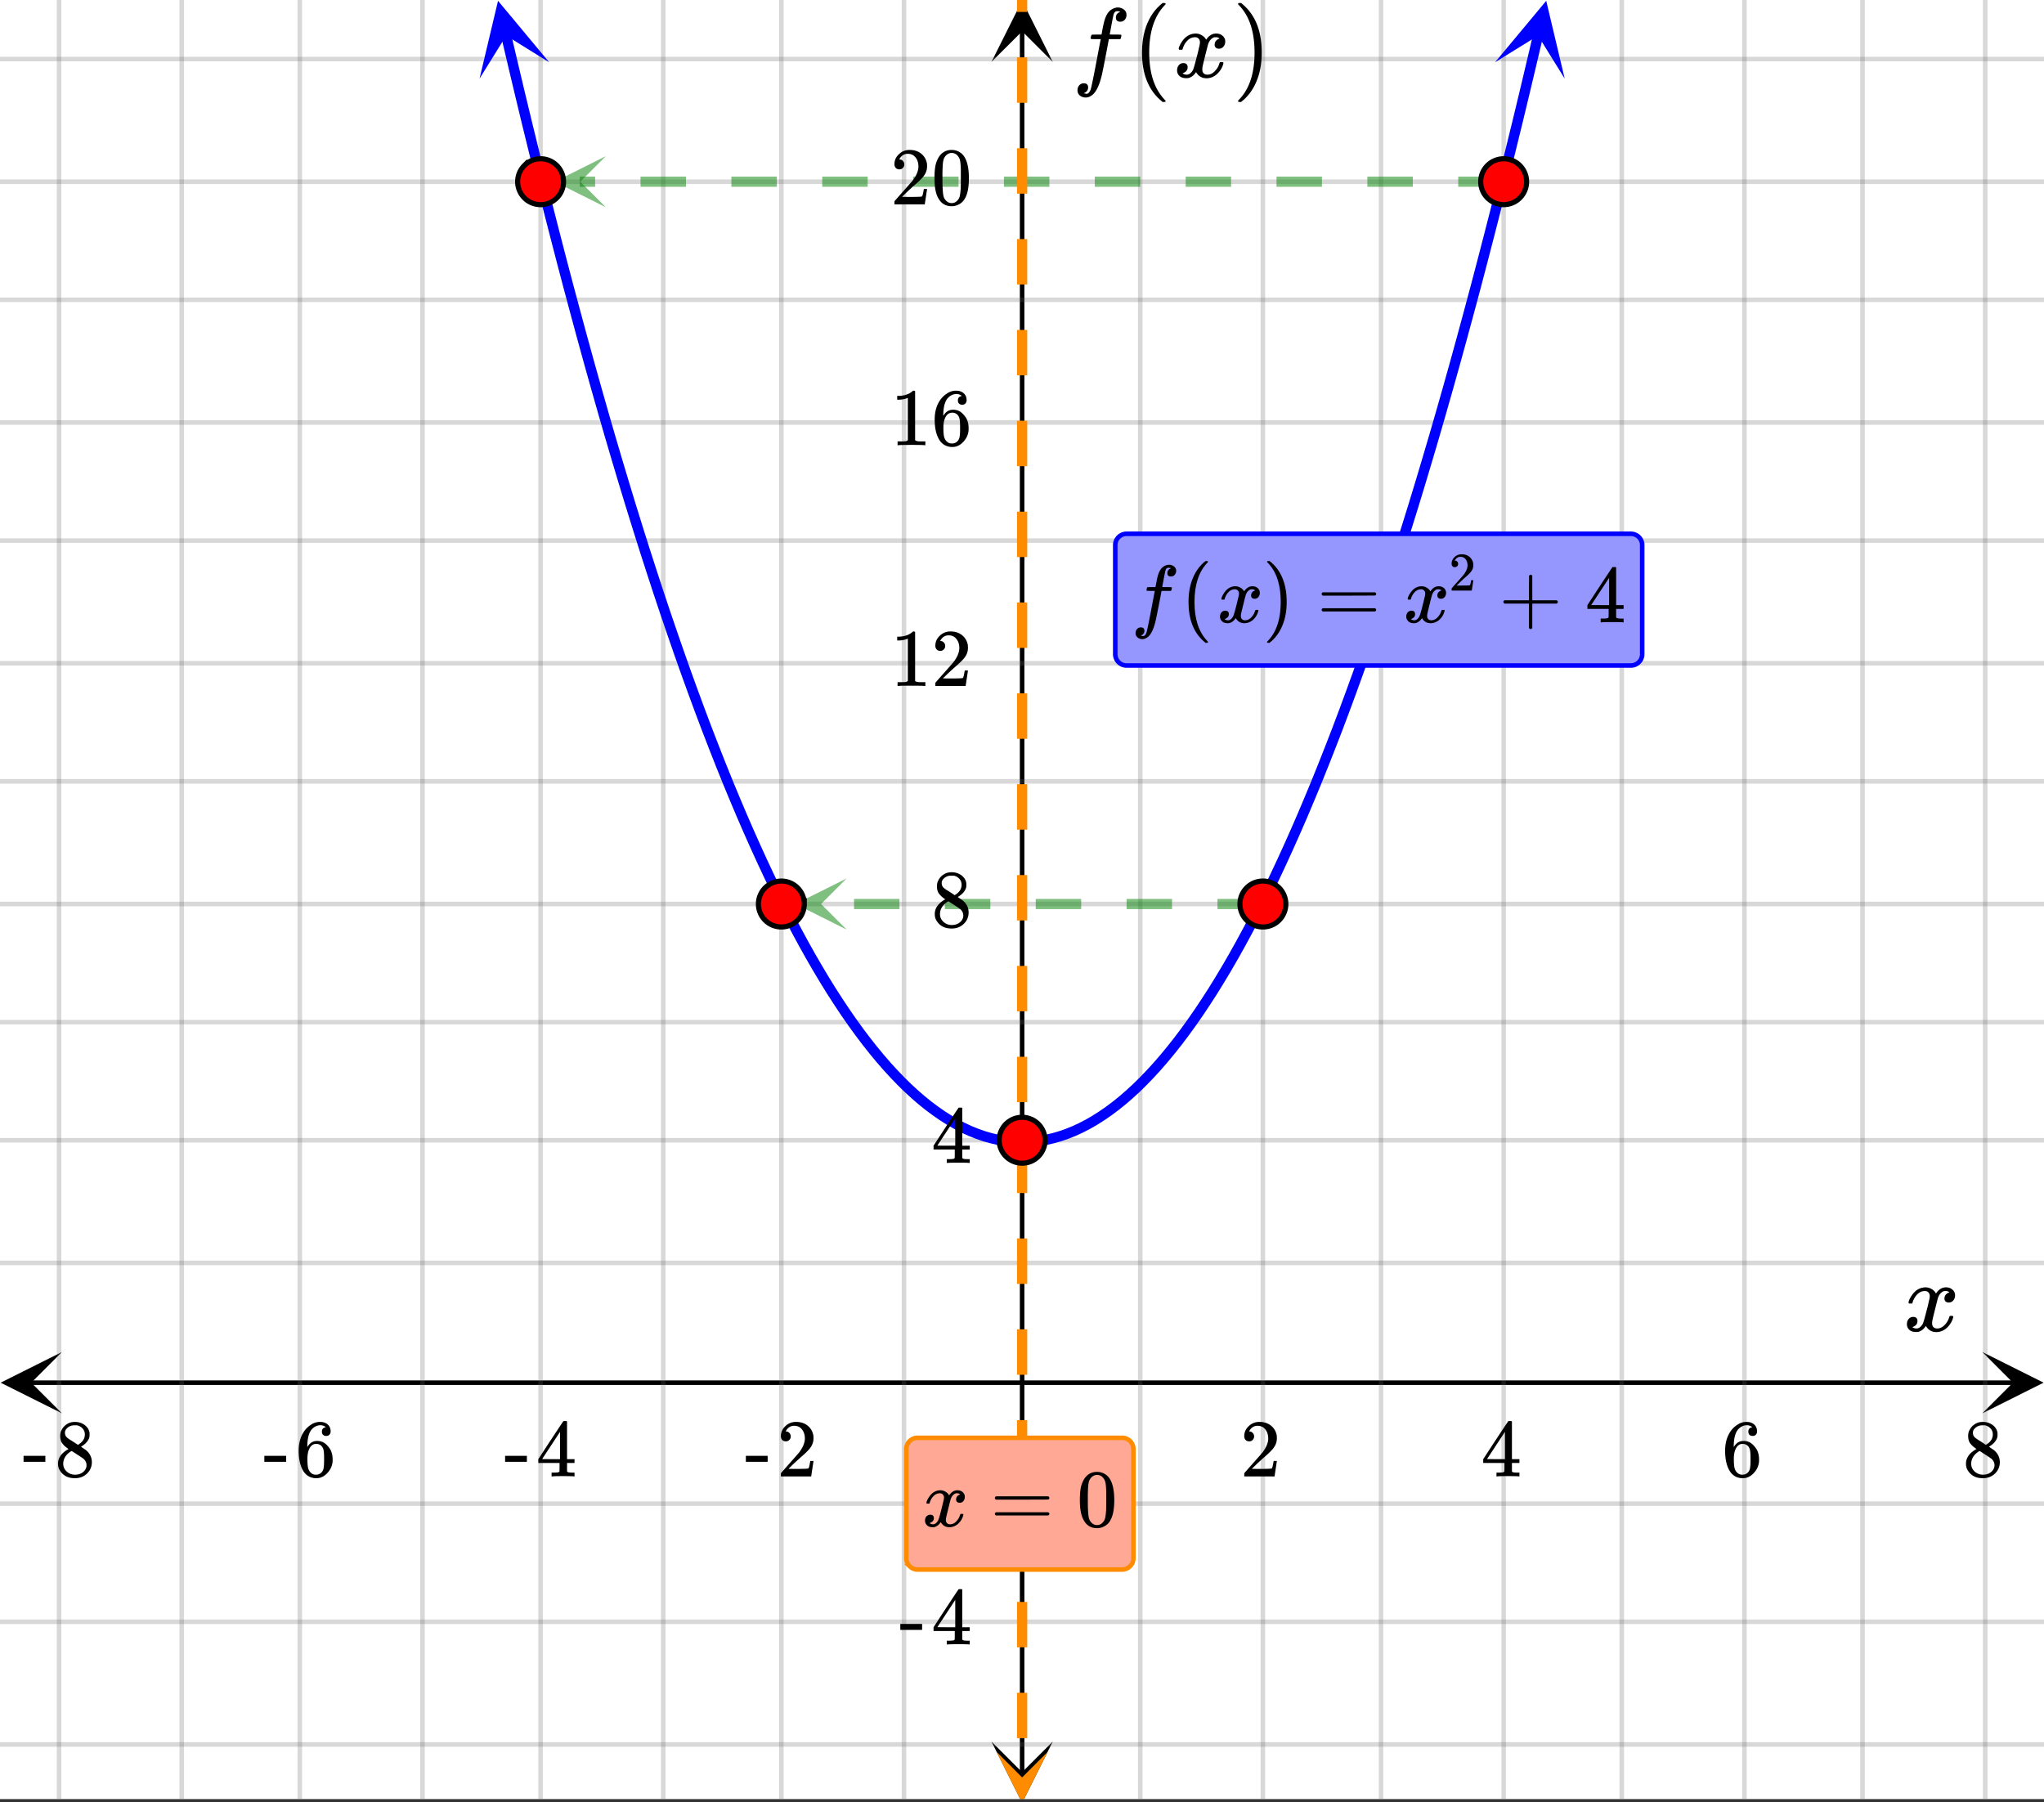 <svg xmlns="http://www.w3.org/2000/svg" xmlns:xlink="http://www.w3.org/1999/xlink" width="449.28" height="396.16" viewBox="0 0 336.96 297.12"><rect x="0" y="0" width="336.96" height="297.12" fill="#333333" stroke="none"/><defs><symbol overflow="visible" id="o"><path d="M.953-4.531c-.074-.063-.11-.125-.11-.188.04-.289.212-.664.516-1.125.508-.77 1.149-1.21 1.922-1.328.145-.02.258-.031.344-.031.375 0 .723.101 1.047.297.32.187.55.43.687.718a3.71 3.71 0 0 0 .266-.343c.406-.446.867-.672 1.39-.672.446 0 .805.133 1.079.39.281.25.422.56.422.922 0 .336-.102.618-.297.844a.916.916 0 0 1-.75.344c-.211 0-.383-.055-.516-.172a.636.636 0 0 1-.187-.469c0-.5.27-.843.812-1.031a.921.921 0 0 0-.172-.125c-.105-.063-.261-.094-.468-.094-.149 0-.25.012-.313.032-.418.18-.727.539-.922 1.078-.031.093-.187.703-.469 1.828-.28 1.125-.433 1.758-.453 1.89a2.74 2.74 0 0 0-.047.5c0 .262.07.47.22.625.155.149.359.22.609.22.457 0 .867-.192 1.234-.579.375-.383.625-.813.75-1.281.039-.114.078-.176.11-.188.03-.02.113-.031.25-.031.206 0 .312.047.312.14 0 .012-.012.07-.031.172-.188.68-.57 1.266-1.141 1.766-.512.399-1.047.594-1.61.594-.761 0-1.34-.336-1.734-1.016-.312.492-.715.813-1.203.969-.105.02-.246.031-.422.031C1.441.156.992-.062.734-.5a1.316 1.316 0 0 1-.156-.656c0-.32.094-.598.281-.828a.95.95 0 0 1 .75-.344c.47 0 .704.23.704.687 0 .399-.188.688-.563.875l-.094.047-.078.031a.123.123 0 0 1-.047.016l-.047.016c0 .031.082.086.25.156.125.055.266.078.422.078.383 0 .723-.242 1.016-.734.113-.196.32-.907.625-2.125.07-.25.144-.524.219-.828.07-.301.125-.536.156-.704.039-.164.066-.265.078-.296.063-.29.094-.5.094-.625 0-.27-.074-.477-.219-.625-.137-.157-.328-.235-.578-.235-.492 0-.918.188-1.281.563a3.171 3.171 0 0 0-.75 1.297c-.024.105-.047.168-.079.187-.023.012-.109.016-.265.016zm0 0"/></symbol><symbol overflow="visible" id="u"><path d="M1.922 2.64c.289.063.445.094.469.094.25 0 .468-.226.656-.671.133-.368.531-2.301 1.187-5.813.313-1.645.473-2.473.485-2.484v-.047h-.766c-.512 0-.789-.008-.828-.032-.074-.039-.086-.16-.031-.359.05-.164.082-.254.094-.266.019-.05.062-.078.124-.078.07-.007.329-.015.766-.015.52 0 .781-.004.781-.016 0-.02.047-.289.141-.812.102-.52.172-.836.203-.954.227-1.03.57-1.75 1.031-2.156.438-.351.883-.531 1.344-.531.395.023.723.14.984.36.27.218.407.507.407.859 0 .324-.102.594-.297.812-.188.211-.434.313-.735.313-.48 0-.718-.227-.718-.688 0-.394.191-.687.578-.875l.14-.078a1.586 1.586 0 0 0-.484-.094c-.312 0-.523.204-.625.61-.086.336-.226 1.047-.422 2.14l-.203 1.079c0 .023.297.03.89.03.489 0 .782.009.876.016.101.012.156.047.156.11 0 .125-.04.304-.11.531-.023.055-.074.086-.156.094H6.063l-.375 1.984c-.399 2.086-.649 3.344-.75 3.781-.368 1.633-.86 2.75-1.485 3.344-.398.344-.793.516-1.187.516-.387 0-.715-.11-.985-.328a1.068 1.068 0 0 1-.39-.86c0-.336.097-.61.296-.828A.945.945 0 0 1 1.922 1c.476 0 .719.227.719.688 0 .394-.188.687-.563.875zm0 0"/></symbol><symbol overflow="visible" id="p"><path d="M1.484-5.781c-.25 0-.449-.078-.593-.235a.872.872 0 0 1-.22-.609c0-.645.243-1.195.735-1.656a2.46 2.46 0 0 1 1.766-.703c.77 0 1.41.21 1.922.625.508.418.82.964.937 1.64.008.168.016.32.016.453 0 .524-.156 1.012-.469 1.47-.25.374-.758.89-1.516 1.546-.324.281-.777.695-1.359 1.234l-.781.766 1.016.016c1.414 0 2.164-.024 2.25-.079.039-.007.085-.101.14-.28.031-.095.094-.4.188-.923v-.03h.53v.03l-.374 2.47V0h-5v-.25c0-.188.008-.29.031-.313.008-.007.383-.437 1.125-1.28.977-1.095 1.61-1.813 1.89-2.157.602-.82.907-1.57.907-2.25 0-.594-.156-1.086-.469-1.484-.312-.407-.746-.61-1.297-.61-.523 0-.945.235-1.265.703-.024.032-.047.079-.078.141a.274.274 0 0 0-.047.078c0 .012.02.016.062.016a.68.68 0 0 1 .547.25.801.801 0 0 1 .219.562c0 .23-.078.422-.235.578a.76.76 0 0 1-.578.235zm0 0"/></symbol><symbol overflow="visible" id="q"><path d="M6.234 0c-.125-.031-.71-.047-1.75-.047-1.074 0-1.671.016-1.796.047h-.126v-.625h.422c.383-.008.618-.031.704-.063a.286.286 0 0 0 .171-.14c.008-.008.016-.25.016-.719v-.672h-3.5v-.625l2.031-3.11A431.58 431.58 0 0 1 4.5-9.108c.02-.008.113-.016.281-.016h.25l.078.078v6.203h1.235v.625H5.109V-.89a.25.25 0 0 0 .079.157c.07.062.328.101.765.109h.39V0zm-2.28-2.844v-4.5L1-2.859l1.469.015zm0 0"/></symbol><symbol overflow="visible" id="r"><path d="M5.031-8.11c-.199-.195-.48-.304-.843-.328-.625 0-1.153.274-1.579.813-.418.586-.625 1.492-.625 2.719L2-4.86l.11-.172c.363-.54.859-.813 1.484-.813.414 0 .781.09 1.094.266a2.6 2.6 0 0 1 .64.547c.219.242.395.492.531.75.196.449.297.933.297 1.453v.234c0 .211-.027.403-.078.578-.105.532-.383 1.032-.828 1.5-.387.407-.82.66-1.297.766a2.688 2.688 0 0 1-.547.047c-.168 0-.32-.016-.453-.047-.668-.125-1.2-.484-1.594-1.078C.83-1.66.563-2.79.563-4.218c0-.97.171-1.817.515-2.548.344-.726.82-1.296 1.438-1.703a2.62 2.62 0 0 1 1.562-.515c.531 0 .953.14 1.266.421.32.282.484.665.484 1.141 0 .23-.07.414-.203.547-.125.137-.297.203-.516.203-.218 0-.398-.062-.53-.187-.126-.125-.188-.301-.188-.532 0-.406.21-.644.64-.718zm-.593 3.235a1.18 1.18 0 0 0-.97-.484c-.335 0-.605.105-.812.312C2.22-4.597 2-3.883 2-2.907c0 .794.05 1.345.156 1.657.094.273.242.5.453.688.22.187.477.28.782.28.457 0 .804-.171 1.046-.515.133-.187.22-.41.25-.672.04-.258.063-.64.063-1.14v-.422c0-.508-.023-.895-.063-1.156a1.566 1.566 0 0 0-.25-.688zm0 0"/></symbol><symbol overflow="visible" id="s"><path d="M2.313-4.516c-.438-.289-.778-.593-1.016-.906-.242-.312-.36-.723-.36-1.234 0-.383.07-.707.22-.969.195-.406.488-.734.874-.984.383-.25.82-.375 1.313-.375.613 0 1.144.164 1.594.484.445.324.722.734.828 1.234.007.055.015.164.015.329 0 .199-.008.328-.015.39-.137.594-.547 1.11-1.235 1.547l-.156.11c.5.343.758.523.781.53.664.544 1 1.215 1 2.016 0 .73-.265 1.356-.797 1.875-.53.508-1.199.766-2 .766C2.254.297 1.441-.11.922-.922c-.23-.32-.344-.71-.344-1.172 0-.976.578-1.785 1.735-2.422zM5-6.922c0-.383-.125-.71-.375-.984a1.69 1.69 0 0 0-.922-.516h-.437c-.48 0-.883.164-1.204.485-.23.21-.343.453-.343.734 0 .387.164.695.5.922.039.043.328.23.86.562l.78.516c.008-.008.067-.047.172-.11a2.95 2.95 0 0 0 .25-.187C4.758-5.883 5-6.36 5-6.922zM1.437-2.109c0 .523.192.96.579 1.312a2.01 2.01 0 0 0 1.359.516c.363 0 .695-.07 1-.219.3-.156.531-.36.688-.61.144-.226.218-.472.218-.734 0-.383-.156-.726-.468-1.031-.075-.07-.45-.328-1.125-.766l-.407-.265C3.133-4 3.02-4.07 2.937-4.125l-.109-.063-.156.079c-.563.367-.938.812-1.125 1.343-.074.243-.11.461-.11.657zm0 0"/></symbol><symbol overflow="visible" id="t"><path d="M.14-2.406v-.985h3.594v.985zm0 0"/></symbol><symbol overflow="visible" id="x"><path d="M5.61 0c-.157-.031-.872-.047-2.141-.047C2.207-.047 1.5-.03 1.344 0h-.157v-.625h.344c.52 0 .86-.008 1.016-.031.07-.008.18-.067.328-.172v-6.969c-.023 0-.059.016-.11.047a4.134 4.134 0 0 1-1.39.25h-.25v-.625h.25c.758-.02 1.39-.188 1.89-.5a2.46 2.46 0 0 0 .422-.313c.008-.03.063-.046.157-.046a.36.36 0 0 1 .234.078v8.078c.133.137.43.203.89.203h.798V0zm0 0"/></symbol><symbol overflow="visible" id="y"><path d="M1.297-7.89c.5-.727 1.187-1.094 2.062-1.094.657 0 1.227.226 1.72.671.25.243.456.547.624.922.332.75.5 1.778.5 3.079 0 1.398-.195 2.46-.578 3.187-.25.523-.621.902-1.11 1.14a2.534 2.534 0 0 1-1.14.282c-1.031 0-1.79-.473-2.266-1.422-.386-.727-.578-1.79-.578-3.188 0-.832.051-1.519.156-2.062a4.48 4.48 0 0 1 .61-1.516zm3.031-.157a1.24 1.24 0 0 0-.953-.437c-.375 0-.7.148-.969.437-.199.211-.336.465-.406.766-.074.293-.121.797-.14 1.515 0 .063-.008.246-.016.547v.735c0 .855.008 1.453.031 1.796.031.637.082 1.09.156 1.36.07.273.207.508.406.703.25.273.563.406.938.406.363 0 .664-.133.906-.406.196-.195.332-.43.407-.703.07-.27.128-.723.171-1.36.008-.343.016-.94.016-1.796v-.735-.547c-.023-.718-.07-1.222-.14-1.515-.075-.301-.212-.555-.407-.766zm0 0"/></symbol><symbol overflow="visible" id="A"><path d="M4.484 3.25c0 .082-.078.125-.234.125h-.172l-.39-.328C2.07 1.578 1.265-.563 1.265-3.375c0-1.094.129-2.094.39-3C2.07-7.789 2.75-8.93 3.688-9.797c.07-.05.144-.11.218-.172.082-.07.14-.117.172-.14h.172c.102 0 .164.015.188.046.03.024.046.047.046.079 0 .03-.046.093-.14.187C2.945-8.317 2.25-6.172 2.25-3.359c0 2.804.695 4.937 2.094 6.406.093.101.14.172.14.203zm0 0"/></symbol><symbol overflow="visible" id="C"><path d="M.813-10.094l.046-.015h.297l.375.312C3.156-8.317 3.97-6.176 3.97-3.375c0 1.105-.133 2.105-.39 3C3.16 1.039 2.476 2.18 1.53 3.047c-.062.05-.136.11-.218.172-.075.07-.125.125-.157.156H1a.547.547 0 0 1-.219-.031c-.031-.024-.047-.07-.047-.14.008 0 .063-.06.157-.173C2.285 1.582 2.984-.55 2.984-3.375c0-2.82-.699-4.957-2.093-6.406-.094-.102-.149-.16-.157-.172 0-.07.024-.117.079-.14zm0 0"/></symbol><symbol overflow="visible" id="D"><path d="M.75-4.672c0-.125.063-.219.188-.281H9.53c.133.062.203.156.203.281 0 .094-.062.18-.187.25l-4.281.016H.969C.82-4.457.75-4.546.75-4.672zm0 2.61c0-.133.07-.223.219-.266h8.578a.249.249 0 0 0 .062.047l.063.047c.02.011.035.039.047.078.008.031.015.062.015.094 0 .117-.07.203-.203.265H.937C.813-1.859.75-1.945.75-2.063zm0 0"/></symbol><symbol overflow="visible" id="E"><path d="M.938-3.094C.813-3.164.75-3.258.75-3.375c0-.113.063-.203.188-.266h4.03v-2.015l.016-2.032c.094-.113.18-.171.266-.171.113 0 .203.07.266.203v4.015H9.53c.133.075.203.168.203.282 0 .105-.07.195-.203.265H5.516V.922c-.063.125-.157.187-.282.187-.117 0-.203-.062-.265-.187v-4.016zm0 0"/></symbol><symbol overflow="visible" id="v"><path d="M5.438 3.938c0 .093-.102.14-.297.14h-.22l-.452-.39C2.508 1.905 1.53-.68 1.53-4.079c0-1.32.157-2.535.469-3.64.5-1.708 1.32-3.083 2.469-4.126.07-.062.156-.133.25-.219.101-.082.172-.14.203-.171h.219c.125 0 .203.015.234.046.04.032.063.063.063.094 0 .055-.063.137-.188.25-1.688 1.781-2.531 4.371-2.531 7.766 0 3.398.844 5.984 2.531 7.766.125.113.188.195.188.25zm0 0"/></symbol><symbol overflow="visible" id="w"><path d="M.984-12.219l.063-.015h.36l.452.39c1.957 1.781 2.938 4.371 2.938 7.766 0 1.336-.156 2.543-.469 3.625-.5 1.719-1.324 3.098-2.469 4.14-.074.063-.164.133-.265.22-.094.081-.157.14-.188.171h-.203a.668.668 0 0 1-.25-.031C.91 4.023.891 3.969.891 3.875c.007-.012.07-.078.187-.203C2.766 1.922 3.61-.66 3.61-4.078c0-3.414-.843-6-2.53-7.75-.118-.125-.18-.192-.188-.203 0-.094.03-.156.093-.188zm0 0"/></symbol><symbol overflow="visible" id="z"><path d="M1.594 2.188c.238.05.367.078.39.078.207 0 .383-.188.532-.563.113-.305.441-1.898.984-4.797.258-1.363.39-2.05.39-2.062v-.032h-.624c-.43 0-.653-.007-.672-.03-.063-.032-.074-.13-.031-.298.03-.132.05-.207.062-.218.02-.04.055-.063.11-.063.062-.008.273-.016.64-.016.426 0 .64-.003.64-.015 0-.02.04-.242.126-.672.082-.426.132-.688.156-.781.187-.852.473-1.446.86-1.782.35-.289.722-.437 1.109-.437.32.012.593.11.812.297.227.18.344.414.344.703a.987.987 0 0 1-.25.672.766.766 0 0 1-.61.266c-.398 0-.593-.188-.593-.563 0-.332.16-.578.484-.734l.11-.063A1.362 1.362 0 0 0 6.155-9c-.261 0-.43.168-.5.5-.074.273-.195.86-.36 1.766l-.171.89c0 .024.242.032.734.032.407 0 .649.007.735.015.082.012.125.043.125.094 0 .094-.032.242-.094.437-.023.043-.07.07-.14.079h-1.47l-.312 1.64c-.336 1.719-.543 2.758-.625 3.11-.305 1.363-.71 2.285-1.219 2.765-.336.29-.664.438-.984.438-.324 0-.594-.094-.813-.282a.867.867 0 0 1-.328-.703c0-.273.082-.5.25-.687a.789.789 0 0 1 .61-.266c.394 0 .593.188.593.563 0 .332-.156.57-.468.718zm0 0"/></symbol><symbol overflow="visible" id="B"><path d="M.781-3.75C.727-3.8.703-3.848.703-3.89c.031-.25.172-.563.422-.938.414-.633.941-1.004 1.578-1.11.133-.007.235-.015.297-.015.313 0 .598.086.86.25.269.156.46.355.578.594.113-.157.187-.25.218-.282.332-.375.711-.562 1.14-.562.364 0 .661.105.891.312.227.211.344.465.344.766 0 .281-.078.516-.234.703a.776.776 0 0 1-.625.281.64.64 0 0 1-.422-.14.521.521 0 0 1-.156-.39c0-.415.222-.696.672-.845a.58.58 0 0 0-.141-.093.705.705 0 0 0-.39-.094.91.91 0 0 0-.266.031c-.336.149-.586.445-.75.89-.032.075-.164.579-.39 1.516-.231.93-.356 1.45-.376 1.563a1.827 1.827 0 0 0-.047.406c0 .211.063.383.188.516.125.125.289.187.5.187.383 0 .726-.16 1.031-.484.3-.32.508-.676.625-1.063.02-.082.04-.129.063-.14.03-.02.109-.031.234-.031.164 0 .25.039.25.109 0 .012-.012.058-.031.14-.149.563-.461 1.055-.938 1.47-.43.323-.875.484-1.344.484-.625 0-1.101-.282-1.421-.844-.262.406-.594.68-1 .812-.086.02-.2.032-.344.032-.524 0-.89-.188-1.11-.563a.953.953 0 0 1-.14-.531c0-.27.078-.5.234-.688a.798.798 0 0 1 .625-.28c.395 0 .594.187.594.562 0 .336-.164.574-.484.718a.359.359 0 0 1-.063.047l-.078.031c-.012.012-.024.016-.031.016h-.032c0 .031.063.074.188.125a.817.817 0 0 0 .36.078c.32 0 .597-.203.827-.61.102-.163.282-.75.532-1.75.05-.206.109-.437.171-.687.063-.257.11-.457.141-.593.031-.133.05-.211.063-.235a2.86 2.86 0 0 0 .078-.531.678.678 0 0 0-.188-.5.613.613 0 0 0-.484-.203c-.406 0-.762.156-1.063.469a2.562 2.562 0 0 0-.609 1.078c-.012.074-.031.12-.063.14a.752.752 0 0 1-.218.016zm0 0"/></symbol><symbol overflow="visible" id="F"><path d="M.984-3.86a.492.492 0 0 1-.39-.156.558.558 0 0 1-.14-.39c0-.438.16-.805.483-1.11.32-.312.711-.468 1.172-.468.52 0 .946.14 1.282.421.343.282.55.649.625 1.094.007.106.015.203.015.297 0 .344-.105.668-.312.969-.168.25-.508.594-1.016 1.031-.219.188-.515.465-.89.828l-.532.516h.672c.945 0 1.445-.016 1.5-.047.031 0 .063-.063.094-.188.02-.062.062-.265.125-.609v-.031h.36v.031l-.25 1.64V0H.452v-.172A.67.67 0 0 1 .47-.375c0-.008.25-.297.75-.86.656-.718 1.078-1.195 1.265-1.437.395-.539.594-1.039.594-1.5 0-.394-.105-.723-.312-.984-.2-.27-.485-.407-.86-.407-.343 0-.625.157-.843.47A.545.545 0 0 1 1-5a.223.223 0 0 0-.016.063h.047a.45.45 0 0 1 .36.171c.093.106.14.23.14.375a.513.513 0 0 1-.156.375.498.498 0 0 1-.39.157zm0 0"/></symbol><clipPath id="a"><path d="M0 0h336.96v296.559H0zm0 0"/></clipPath><clipPath id="b"><path d="M.102 222.883H11V233H.102zm0 0"/></clipPath><clipPath id="c"><path d="M326.79 222.883h10.17V233h-10.17zm0 0"/></clipPath><clipPath id="d"><path d="M9 0h319v296.559H9zm0 0"/></clipPath><clipPath id="e"><path d="M163.445 287H174v9.559h-10.555zm0 0"/></clipPath><clipPath id="f"><path d="M163.445 0H174v10.21h-10.555zm0 0"/></clipPath><clipPath id="g"><path d="M0 9h336.96v279H0zm0 0"/></clipPath><clipPath id="h"><path d="M79 0h12v13H79zm0 0"/></clipPath><clipPath id="i"><path d="M87.844-1.215l6.062 25.836-25.836 6.063-6.062-25.836zm0 0"/></clipPath><clipPath id="j"><path d="M246 0h12v13h-12zm0 0"/></clipPath><clipPath id="k"><path d="M246.46 10.27l6.063-25.84 25.836 6.062-6.062 25.84zm0 0"/></clipPath><clipPath id="l"><path d="M131 144h8.566v9.242H131zm0 0"/></clipPath><clipPath id="m"><path d="M91 25h8.875v9.168H91zm0 0"/></clipPath><clipPath id="n"><path d="M164 288.8h8.71v7.759H164zm0 0"/></clipPath></defs><g clip-path="url(#a)" fill="#fff"><path d="M0 0h337v297.309H0zm0 0"/><path d="M0 0h337v297.309H0zm0 0"/></g><path d="M5.055 227.938h326.89" fill="none" stroke="#000" stroke-width=".749"/><g clip-path="url(#b)"><path d="M10.21 222.883L.103 227.937l10.109 5.055-5.055-5.054zm0 0"/></g><g clip-path="url(#c)"><path d="M326.79 222.883l10.108 5.054-10.109 5.055 5.055-5.054zm0 0"/></g><g clip-path="url(#d)"><path d="M187.973 0v297.309M208.19 0v297.309M227.664 0v297.309M247.883 0v297.309M267.352 0v297.309M287.574 0v297.309M307.043 0v297.309M327.266 0v297.309M149.027 0v297.309M128.81 0v297.309M109.336 0v297.309M89.117 0v297.309M69.648 0v297.309M49.426 0v297.309M29.957 0v297.309M9.734 0v297.309" fill="none" stroke-linecap="round" stroke-linejoin="round" stroke="#666" stroke-opacity=".251" stroke-width=".749"/></g><path d="M168.5 292.254V5.054" fill="none" stroke="#000" stroke-width=".749"/><g clip-path="url(#e)"><path d="M163.445 287.098l5.055 10.109 5.055-10.11-5.055 5.055zm0 0"/></g><g clip-path="url(#f)"><path d="M163.445 10.21L168.5.103l5.055 10.109-5.055-5.055zm0 0"/></g><g clip-path="url(#g)"><path d="M0 208.191h337M0 187.973h337M0 168.5h337M0 149.027h337M0 128.81h337M0 109.336h337M0 89.117h337M0 69.648h337M0 49.426h337M0 29.957h337M0 9.734h337M0 247.883h337M0 267.352h337M0 287.574h337" fill="none" stroke-linecap="round" stroke-linejoin="round" stroke="#666" stroke-opacity=".251" stroke-width=".749"/></g><path d="M83.422 5.758l1.144 4.867 1.141 4.805 1.14 4.734 1.145 4.672 1.14 4.602 1.141 4.539 1.145 4.472 1.14 4.406L93.7 47.2l1.145 4.274 1.14 4.21 1.141 4.145 1.145 4.078 1.14 4.012 1.14 3.945 1.145 3.883 1.141 3.813 1.14 3.75 1.145 3.683 1.14 3.617 1.145 3.551 1.14 3.488 1.142 3.422 1.144 3.352 1.14 3.289 1.141 3.223 1.145 3.16 1.14 3.09 1.141 3.027 1.145 2.957 1.14 2.895 1.14 2.828 1.145 2.761 1.141 2.7 1.14 2.628 1.145 2.567 1.14 2.5 1.141 2.433 1.145 2.368 1.14 2.304 1.141 2.235 1.145 2.172 1.14 2.105 1.141 2.04 1.145 1.972 1.14 1.906 1.14 1.844 1.145 1.773 1.14 1.711 1.145 1.645 1.141 1.578 1.14 1.512 1.145 1.449 1.14 1.379 1.141 1.316 1.145 1.25 1.14 1.184 1.141 1.12 1.145 1.052 1.14.988 1.141.918 1.145.855 1.14.79 1.14.722 1.145.66 1.141.59 1.14.527 1.145.461 1.14.395 1.141.328 1.145.266 1.14.195 1.141.133 1.145.066h1.14l1.145-.066 1.14-.133 1.141-.195 1.145-.266 1.14-.328 1.14-.395 1.145-.46 1.141-.528 1.14-.59 1.145-.66 1.14-.723 1.141-.789 1.145-.855 1.14-.918 1.141-.988 1.145-1.051 1.14-1.121 1.141-1.184 1.145-1.25 1.14-1.316 1.14-1.38 1.145-1.448 1.141-1.512 1.14-1.578 1.145-1.645 1.14-1.71 1.145-1.774 1.14-1.844 1.142-1.906 1.144-1.973 1.14-2.039 1.141-2.105 1.145-2.172 1.14-2.235 1.141-2.304 1.145-2.368 1.14-2.433 1.14-2.5 1.145-2.567 1.141-2.628 1.14-2.7 1.145-2.761 1.14-2.828 1.141-2.895 1.145-2.957 1.14-3.027 1.141-3.09 1.145-3.16 1.14-3.223 1.141-3.29 1.145-3.35 1.14-3.423 1.14-3.488 1.145-3.55 1.14-3.618 1.145-3.683 1.141-3.75 1.14-3.813 1.145-3.883 1.14-3.945 1.142-4.012 1.144-4.078 1.14-4.144 1.141-4.211 1.145-4.274 1.14-4.344 1.141-4.406 1.145-4.472 1.14-4.54 1.14-4.601 1.145-4.672 1.141-4.734 1.14-4.805 1.145-4.867" fill="none" stroke-width="1.685" stroke-linecap="round" stroke-linejoin="round" stroke="#00f"/><g clip-path="url(#h)"><g clip-path="url(#i)"><path d="M90.54 10.27L82.101.133 79.055 12.96l4.394-7.086zm0 0" fill="#00f"/></g></g><g clip-path="url(#j)"><g clip-path="url(#k)"><path d="M246.46 10.27L254.899.133l3.047 12.828-4.394-7.086zm0 0" fill="#00f"/></g></g><path d="M208.191 149.871h-7.488v-1.684h7.488m-14.976 1.684h-7.492v-1.684h7.492m-14.98 1.684h-7.489v-1.684h7.488m-14.976 1.684h-7.488v-1.684h7.488m-14.977 1.684h-7.488v-1.684h7.488" fill="green" fill-opacity=".502"/><g clip-path="url(#l)"><path d="M139.566 153.242l-8.425-4.215 8.425-4.21-4.214 4.21zm0 0" fill="green" fill-opacity=".502"/></g><path d="M247.883 30.797h-7.488v-1.684h7.488m-14.977 1.684h-7.492v-1.684h7.492m-14.98 1.684h-7.488v-1.684h7.488m-14.977 1.684h-7.488v-1.684h7.488m-14.976 1.684h-7.493v-1.684h7.493m-14.98 1.684h-7.49v-1.684h7.49m-14.977 1.684h-7.489v-1.684h7.489m-14.977 1.684h-7.488v-1.684h7.488m-14.98 1.684h-7.489v-1.684h7.489m-14.977 1.684h-7.488v-1.684h7.488m-14.977 1.684h-2.527v-1.684h2.527" fill="green" fill-opacity=".502"/><g clip-path="url(#m)"><path d="M99.875 34.168l-8.426-4.211 8.426-4.215-4.215 4.215zm0 0" fill="green" fill-opacity=".502"/></g><path d="M169.344-35.48v7.492h-1.688v-7.492m1.688 14.98v7.488h-1.688V-20.5m1.688 14.977v7.488h-1.688v-7.488m1.688 14.976v7.492h-1.688V9.453m1.688 14.98v7.489h-1.688v-7.488m1.688 14.976v7.488h-1.688V39.41m1.688 14.977v7.488h-1.688v-7.488m1.688 14.98v7.488h-1.688v-7.488m1.688 14.977v7.488h-1.688v-7.488m1.688 14.976v7.489h-1.688V99.32m1.688 14.98v7.49h-1.688v-7.49m1.688 14.977v7.489h-1.688v-7.489m1.688 14.977v7.488h-1.688v-7.488m1.688 14.98v7.489h-1.688v-7.489m1.688 14.977v7.488h-1.688v-7.488m1.688 14.976v7.489h-1.688v-7.488m1.688 14.976v7.492h-1.688v-7.492m1.688 14.98v7.489h-1.688v-7.488m1.688 14.976v7.488h-1.688v-7.488m1.688 14.977v7.492h-1.688v-7.492m1.688 14.98v7.488h-1.688v-7.488m1.688 14.977v7.488h-1.688v-7.488" fill="#ff8c00"/><g clip-path="url(#n)"><path d="M172.71 288.8l-4.21 8.427-4.21-8.426 4.21 4.21zm0 0" fill="#ff8c00"/></g><path d="M92.898 29.957c0 .5-.093.984-.285 1.445a3.779 3.779 0 0 1-2.047 2.047 3.763 3.763 0 0 1-2.894 0 3.678 3.678 0 0 1-1.227-.82 3.718 3.718 0 0 1-.82-1.227 3.763 3.763 0 0 1 0-2.895c.191-.46.465-.87.82-1.226a3.678 3.678 0 0 1 1.227-.82 3.763 3.763 0 0 1 2.895 0c.46.191.87.465 1.226.82a3.76 3.76 0 0 1 1.105 2.676zm0 0M132.59 149.027a3.76 3.76 0 0 1-1.106 2.676 3.777 3.777 0 0 1-6.168-1.227 3.692 3.692 0 0 1-.289-1.449c0-.5.094-.98.29-1.445a3.768 3.768 0 0 1 3.492-2.336 3.777 3.777 0 0 1 2.675 1.11 3.754 3.754 0 0 1 1.105 2.672zm0 0M172.281 187.973c0 .5-.093.98-.289 1.445a3.768 3.768 0 0 1-3.492 2.336 3.777 3.777 0 0 1-3.492-2.336 3.687 3.687 0 0 1-.29-1.445c0-.504.095-.985.29-1.45a3.768 3.768 0 0 1 3.492-2.335c.5 0 .984.097 1.445.289a3.768 3.768 0 0 1 2.047 2.047c.196.464.29.945.29 1.449zm0 0M211.973 149.027c0 .504-.094.985-.29 1.45a3.768 3.768 0 0 1-3.492 2.336 3.777 3.777 0 0 1-2.675-1.11 3.76 3.76 0 0 1-1.105-2.676 3.754 3.754 0 0 1 1.105-2.672 3.777 3.777 0 0 1 6.168 1.227c.195.465.289.945.289 1.445zm0 0M251.664 29.957c0 .5-.098.984-.289 1.445a3.718 3.718 0 0 1-.82 1.227 3.678 3.678 0 0 1-1.227.82 3.763 3.763 0 0 1-2.895 0 3.779 3.779 0 0 1-2.047-2.047 3.74 3.74 0 0 1-.284-1.445 3.76 3.76 0 0 1 1.105-2.676 3.758 3.758 0 0 1 1.227-.82 3.763 3.763 0 0 1 2.894 0c.465.191.875.465 1.227.82.355.356.629.766.82 1.227.191.465.29.945.29 1.449zm0 0" fill="red" stroke-width=".843" stroke="#000"/><use xlink:href="#o" x="313.784" y="219.424"/><use xlink:href="#p" x="204.447" y="243.389"/><use xlink:href="#q" x="244.138" y="243.389"/><use xlink:href="#r" x="283.829" y="243.389"/><use xlink:href="#s" x="323.52" y="243.389"/><use xlink:href="#t" x="122.818" y="243.389"/><use xlink:href="#p" x="128.06" y="243.389"/><use xlink:href="#t" x="83.127" y="243.389"/><use xlink:href="#q" x="88.369" y="243.389"/><use xlink:href="#t" x="43.436" y="243.389"/><use xlink:href="#r" x="48.678" y="243.389"/><use xlink:href="#t" x="3.744" y="243.389"/><use xlink:href="#s" x="8.987" y="243.389"/><use xlink:href="#u" x="176.738" y="12.731"/><use xlink:href="#v" x="186.731" y="12.731"/><use xlink:href="#o" x="193.471" y="12.731"/><use xlink:href="#w" x="203.206" y="12.731"/><use xlink:href="#q" x="153.522" y="191.716"/><use xlink:href="#s" x="153.522" y="152.773"/><use xlink:href="#x" x="146.782" y="113.082"/><use xlink:href="#p" x="153.522" y="113.082"/><use xlink:href="#x" x="146.782" y="73.391"/><use xlink:href="#r" x="153.522" y="73.391"/><use xlink:href="#p" x="146.782" y="33.7"/><use xlink:href="#y" x="153.522" y="33.7"/><use xlink:href="#t" x="148.28" y="271.098"/><use xlink:href="#q" x="153.522" y="271.098"/><path d="M183.852 107.84V89.867a1.856 1.856 0 0 1 .55-1.324c.172-.176.375-.313.606-.406.23-.094.469-.14.715-.14h83.129a1.866 1.866 0 0 1 1.87 1.87v17.973a1.851 1.851 0 0 1-.546 1.324 1.866 1.866 0 0 1-1.324.547h-83.13a1.88 1.88 0 0 1-.714-.14 1.778 1.778 0 0 1-.606-.407 1.832 1.832 0 0 1-.406-.61 1.785 1.785 0 0 1-.144-.714zm0 0" fill="#9696ff" stroke="#00f" stroke-width=".749"/><use xlink:href="#z" x="186.473" y="102.598"/><use xlink:href="#A" x="194.664" y="102.598"/><use xlink:href="#B" x="200.655" y="102.598"/><use xlink:href="#C" x="208.144" y="102.598"/><use xlink:href="#D" x="217.131" y="102.598"/><use xlink:href="#B" x="231.36" y="102.598"/><use xlink:href="#E" x="247.087" y="102.598"/><use xlink:href="#F" x="238.849" y="97.356"/><use xlink:href="#q" x="261.315" y="102.598"/><path d="M149.402 256.867v-17.972c0-.247.047-.485.145-.715a1.876 1.876 0 0 1 1.012-1.016c.23-.094.468-.14.718-.14h33.7a1.88 1.88 0 0 1 1.324.546 1.88 1.88 0 0 1 .547 1.324v17.973c0 .25-.047.489-.14.719a1.876 1.876 0 0 1-1.017 1.012c-.23.097-.468.144-.714.144h-33.7c-.25 0-.488-.047-.718-.144-.23-.094-.43-.23-.606-.407a1.816 1.816 0 0 1-.406-.605 1.818 1.818 0 0 1-.145-.719zm0 0" fill="#ffa896" stroke="#ff8c00" stroke-width=".749"/><g><use xlink:href="#B" x="152.024" y="251.627"/></g><g><use xlink:href="#D" x="163.258" y="251.627"/></g><g><use xlink:href="#y" x="177.487" y="251.627"/></g></svg>